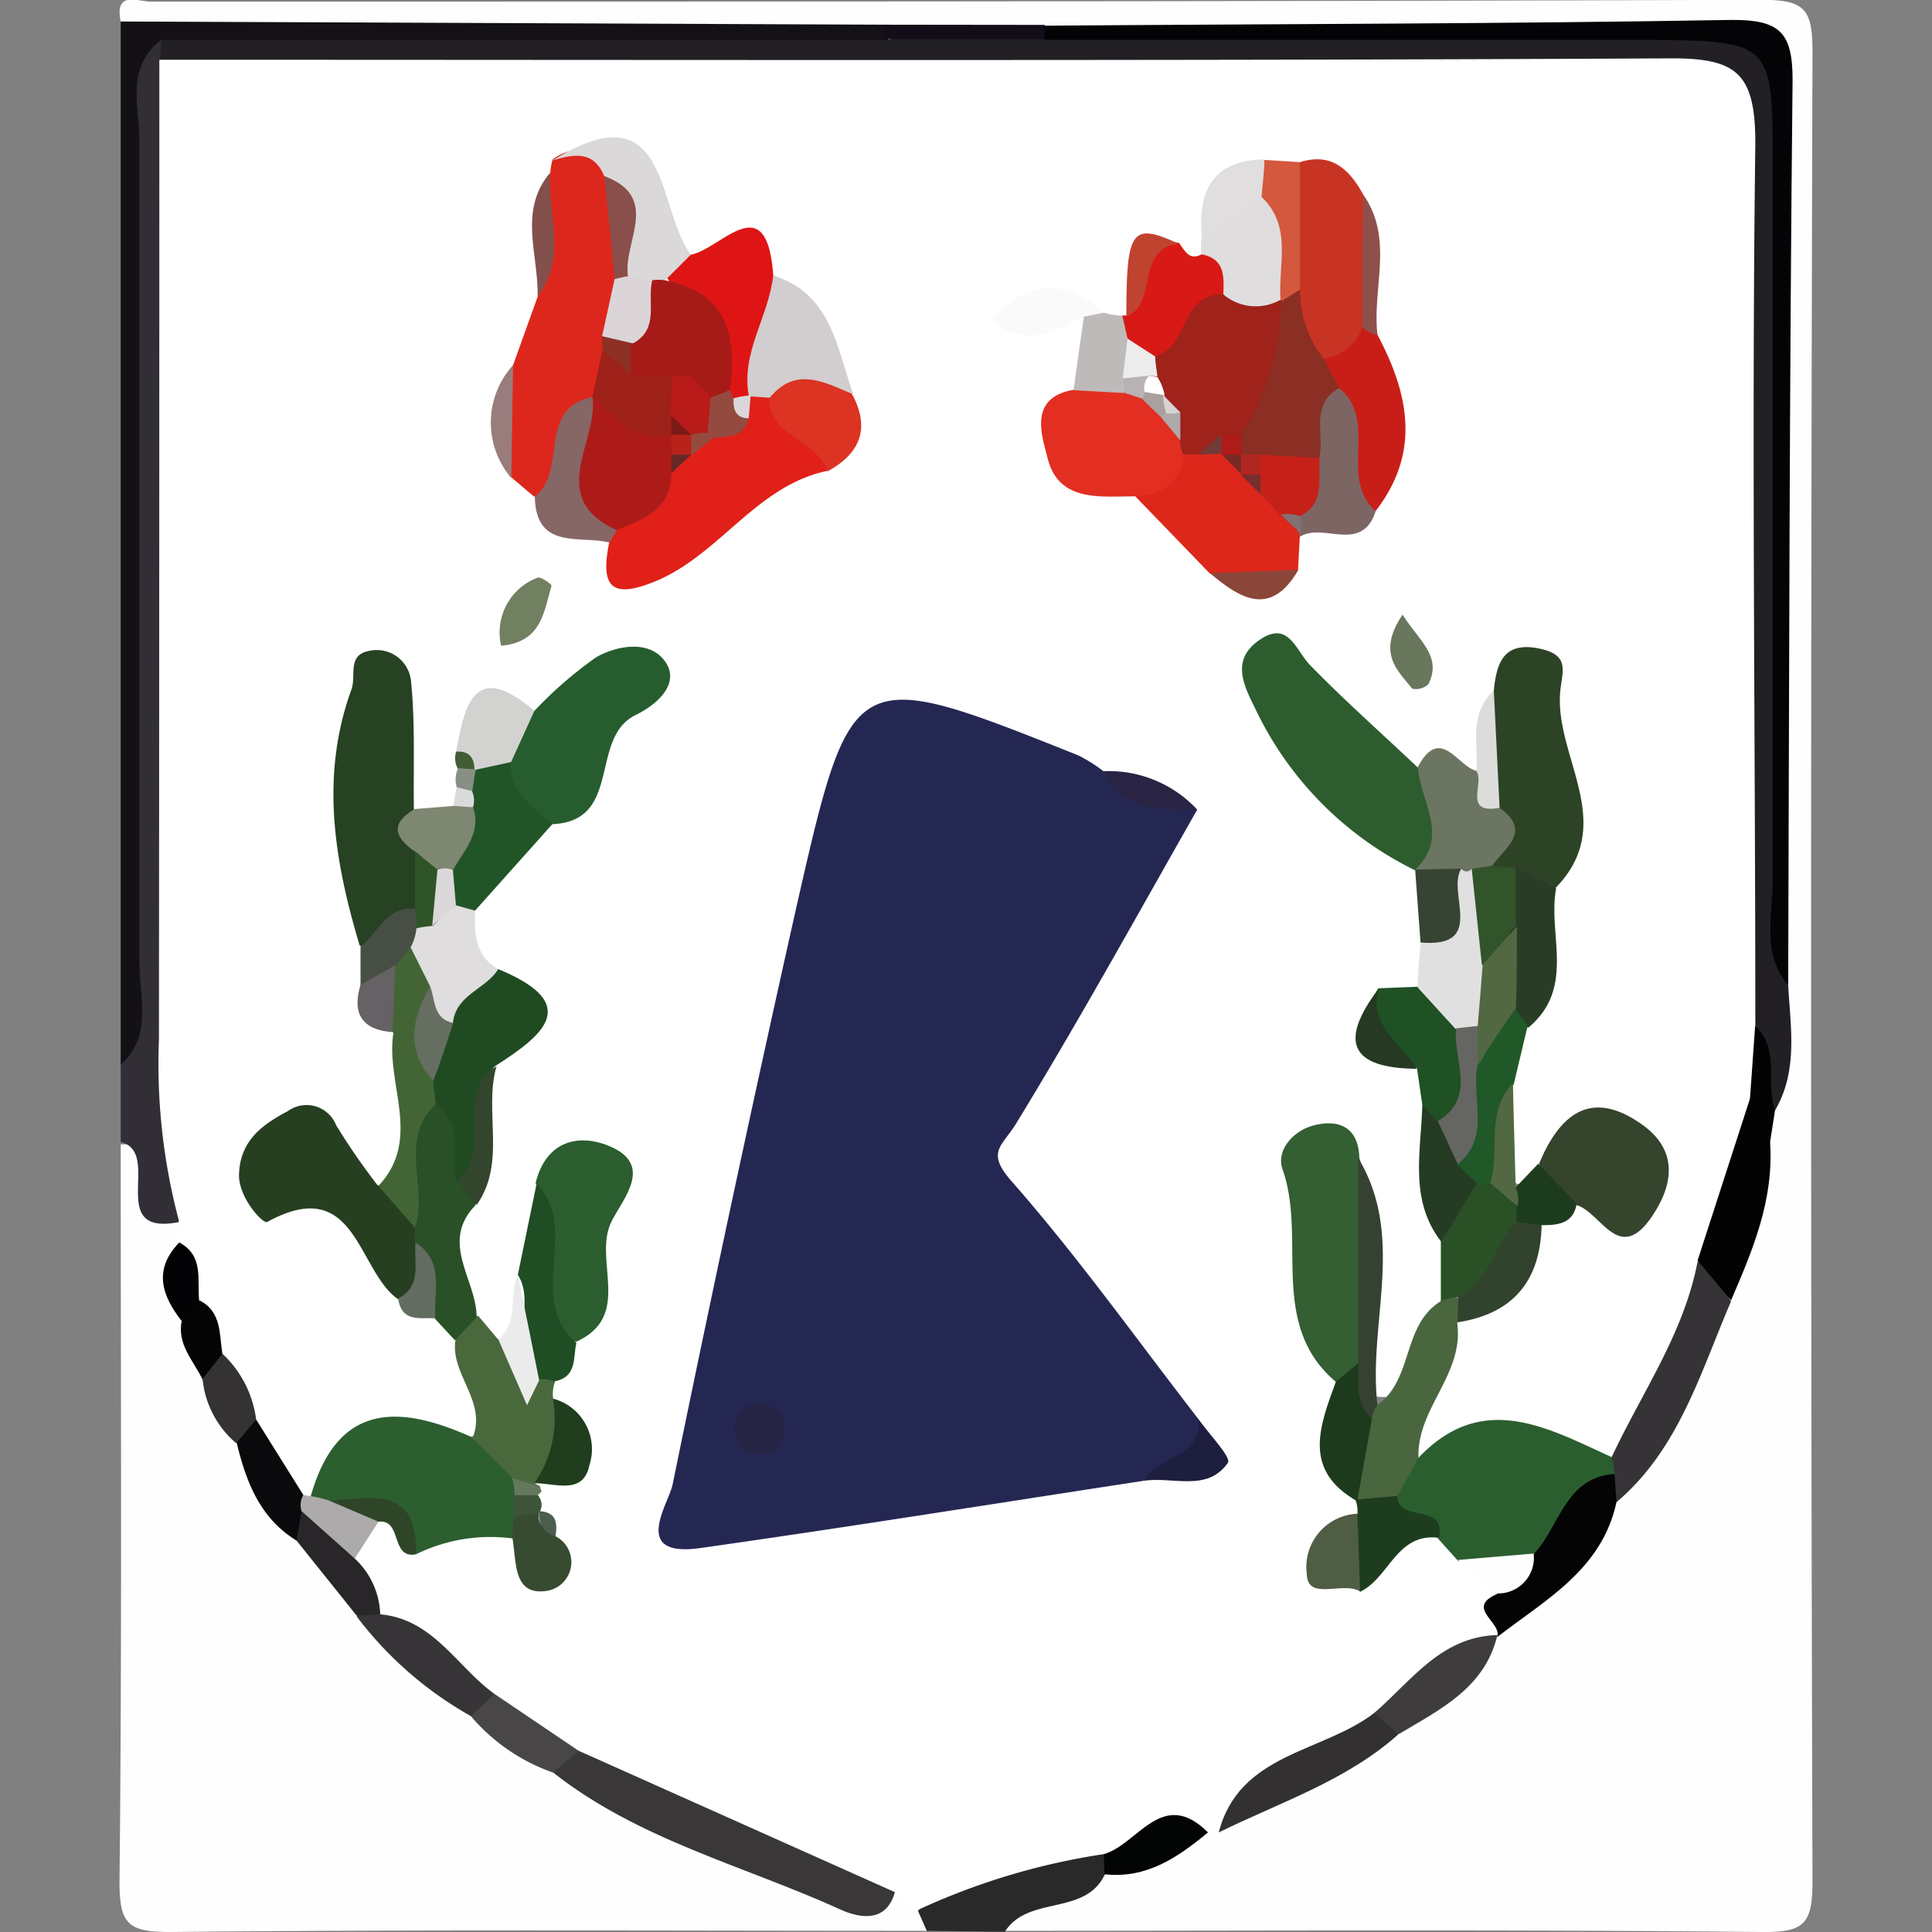 <svg xmlns="http://www.w3.org/2000/svg" version="1.1" xmlns:xlink="http://www.w3.org/1999/xlink" xmlns:svgjs="http://svgjs.dev/svgjs" width="97" height="97"><rect width="100%" height="100%" fill="#808080" stroke="none"/><svg xmlns="http://www.w3.org/2000/svg" viewBox="0 0 97 97"><g transform="translate(6, 0)">
  <defs>
    <style>
      .cls-1 {
        fill: #fefefe;
      }

      .cls-2 {
        fill: #fffeff;
      }

      .cls-3 {
        fill: #131115;
      }

      .cls-4 {
        fill: #312e36;
      }

      .cls-5 {
        fill: #2a2929;
      }

      .cls-6 {
        fill: #fff;
      }

      .cls-7 {
        fill: #222024;
      }

      .cls-8 {
        fill: #040305;
      }

      .cls-9 {
        fill: #363337;
      }

      .cls-10 {
        fill: #030304;
      }

      .cls-11 {
        fill: #040405;
      }

      .cls-12 {
        fill: #323031;
      }

      .cls-13 {
        fill: #3e3c3c;
      }

      .cls-14 {
        fill: #030404;
      }

      .cls-15 {
        fill: #140c18;
      }

      .cls-16 {
        fill: #393738;
      }

      .cls-17 {
        fill: #363436;
      }

      .cls-18 {
        fill: #484647;
      }

      .cls-19 {
        fill: #0a0a0c;
      }

      .cls-20 {
        fill: #282629;
      }

      .cls-21 {
        fill: #030305;
      }

      .cls-22 {
        fill: #050506;
      }

      .cls-23 {
        fill: #343233;
      }

      .cls-24 {
        fill: #252753;
      }

      .cls-25 {
        fill: #de271c;
      }

      .cls-26 {
        fill: #2d5d2f;
      }

      .cls-27 {
        fill: #2b5e2f;
      }

      .cls-28 {
        fill: #264222;
      }

      .cls-29 {
        fill: #2c5e2f;
      }

      .cls-30 {
        fill: #2c4325;
      }

      .cls-31 {
        fill: #335f33;
      }

      .cls-32 {
        fill: #e02019;
      }

      .cls-33 {
        fill: #263f21;
      }

      .cls-34 {
        fill: #275d2e;
      }

      .cls-35 {
        fill: #e22f21;
      }

      .cls-36 {
        fill: #34442d;
      }

      .cls-37 {
        fill: #2b5d2f;
      }

      .cls-38 {
        fill: #c83423;
      }

      .cls-39 {
        fill: #dd271b;
      }

      .cls-40 {
        fill: #204b22;
      }

      .cls-41 {
        fill: #4a663e;
      }

      .cls-42 {
        fill: #295026;
      }

      .cls-43 {
        fill: #49693d;
      }

      .cls-44 {
        fill: #df1515;
      }

      .cls-45 {
        fill: #d2cdcf;
      }

      .cls-46 {
        fill: #c91e18;
      }

      .cls-47 {
        fill: #dbd8d9;
      }

      .cls-48 {
        fill: #6c7561;
      }

      .cls-49 {
        fill: #215527;
      }

      .cls-50 {
        fill: #436536;
      }

      .cls-51 {
        fill: #7d6564;
      }

      .cls-52 {
        fill: #1f5125;
      }

      .cls-53 {
        fill: #e0ddde;
      }

      .cls-54 {
        fill: #d81916;
      }

      .cls-55 {
        fill: #1f4d24;
      }

      .cls-56 {
        fill: #293d26;
      }

      .cls-57 {
        fill: #e1e0e0;
      }

      .cls-58 {
        fill: #dc3323;
      }

      .cls-59 {
        fill: #2a5026;
      }

      .cls-60 {
        fill: #354131;
      }

      .cls-61 {
        fill: #876666;
      }

      .cls-62 {
        fill: #dfdddd;
      }

      .cls-63 {
        fill: #253b24;
      }

      .cls-64 {
        fill: #1e3a1d;
      }

      .cls-65 {
        fill: #215828;
      }

      .cls-66 {
        fill: #32432d;
      }

      .cls-67 {
        fill: #1e3d1e;
      }

      .cls-68 {
        fill: #fbfafb;
      }

      .cls-69 {
        fill: #d2d3d0;
      }

      .cls-70 {
        fill: #7e8771;
      }

      .cls-71 {
        fill: #d3583e;
      }

      .cls-72 {
        fill: #bebaba;
      }

      .cls-73 {
        fill: #374b30;
      }

      .cls-74 {
        fill: #4f5d45;
      }

      .cls-75 {
        fill: #e0dedf;
      }

      .cls-76 {
        fill: #203d1d;
      }

      .cls-77 {
        fill: #1e1e3f;
      }

      .cls-78 {
        fill: #374433;
      }

      .cls-79 {
        fill: #ecebeb;
      }

      .cls-80 {
        fill: #718060;
      }

      .cls-81 {
        fill: #33452d;
      }

      .cls-82 {
        fill: #dcdddb;
      }

      .cls-83 {
        fill: #69775c;
      }

      .cls-84 {
        fill: #474f44;
      }

      .cls-85 {
        fill: #1d3c1e;
      }

      .cls-86 {
        fill: #c0432f;
      }

      .cls-87 {
        fill: #8f504b;
      }

      .cls-88 {
        fill: #516842;
      }

      .cls-89 {
        fill: #263923;
      }

      .cls-90 {
        fill: #83504c;
      }

      .cls-91 {
        fill: #2e4528;
      }

      .cls-92 {
        fill: #acaaaa;
      }

      .cls-93 {
        fill: #292444;
      }

      .cls-94 {
        fill: #656164;
      }

      .cls-95 {
        fill: #636c61;
      }

      .cls-96 {
        fill: #8b463a;
      }

      .cls-97 {
        fill: #997d7c;
      }

      .cls-98 {
        fill: #64785d;
      }

      .cls-99 {
        fill: #425d34;
      }

      .cls-100 {
        fill: #3d5438;
      }

      .cls-101 {
        fill: #4c5c4d;
      }

      .cls-102 {
        fill: #889086;
      }

      .cls-103 {
        fill: #dbdadb;
      }

      .cls-104 {
        fill: #262444;
      }

      .cls-105 {
        fill: #9e211a;
      }

      .cls-106 {
        fill: #dbd5d7;
      }

      .cls-107 {
        fill: #8a4e4b;
      }

      .cls-108 {
        fill: #8e2f24;
      }

      .cls-109 {
        fill: #2e5428;
      }

      .cls-110 {
        fill: #32542b;
      }

      .cls-111 {
        fill: #ad1b18;
      }

      .cls-112 {
        fill: #944a3e;
      }

      .cls-113 {
        fill: #652827;
      }

      .cls-114 {
        fill: #dad7d9;
      }

      .cls-115 {
        fill: #9f221b;
      }

      .cls-116 {
        fill: #b8b2b5;
      }

      .cls-117 {
        fill: #aaa0a0;
      }

      .cls-118 {
        fill: #b0a9aa;
      }

      .cls-119 {
        fill: #8b2e24;
      }

      .cls-120 {
        fill: #c62119;
      }

      .cls-121 {
        fill: #723937;
      }

      .cls-122 {
        fill: #782b26;
      }

      .cls-123 {
        fill: #782e2c;
      }

      .cls-124 {
        fill: #817174;
      }

      .cls-125 {
        fill: #656e61;
      }

      .cls-126 {
        fill: #a61b17;
      }

      .cls-127 {
        fill: #dad8d8;
      }

      .cls-128 {
        fill: #656662;
      }

      .cls-129 {
        fill: #edecec;
      }

      .cls-130 {
        fill: #b81b1a;
      }

      .cls-131 {
        fill: #7d1916;
      }

      .cls-132 {
        fill: #b72219;
      }

      .cls-133 {
        fill: #d7d3d5;
      }

      .cls-134 {
        fill: #af1b18;
      }

      .cls-135 {
        fill: #b12620;
      }

      .cls-136 {
        fill: #91271e;
      }
    </style>
  </defs>
  <title>favicon</title>
  <g id="SvgjsG1038" data-name="Vrstva 2">
    <g id="SvgjsG1037" data-name="Vrstva 1">
      <g>
        <path class="cls-1" d="M.06,1.08c-.33-1.57.89-1,1.48-1,27,0,54,0,80.93-.09C84.59,0,85,.44,85,2.57q-.14,45.95,0,91.89c0,2.13-.41,2.56-2.53,2.54-12.66-.13-25.33-.06-38-.06.13-2.92,2.79-2.65,4.48-3.6a22.8,22.8,0,0,0,4.92-1.91c.39-.23.79-.42,1.19-.61a72.42,72.42,0,0,0,8.48-4.4c1.62-1.35,3.53-2.38,4.78-4.17a10.08,10.08,0,0,1,.86-1,37.53,37.53,0,0,0,5.38-6.55,63.1,63.1,0,0,0,5.47-10,22.43,22.43,0,0,0,1.75-7.52,13.45,13.45,0,0,1,.38-2.27c.69-2.14.35-4.33.4-6.5q0-19.66,0-39.31c0-6.61,0-6.63-6.42-6.64q-14.72,0-29.44,0-4.22,0-8.45,0c-10.56,0-21.12,0-31.68,0C4.32,2.45,2,2.79.06,1.08Z"></path>
        <path class="cls-2" d="M40.53,96.94c-12.67,0-25.33-.07-38,.06C.41,97,0,96.59,0,94.46c.13-12.35.06-24.7.06-37C2.56,57.29,2,60,3.28,60.94a3.92,3.92,0,0,1,.4,1.24A11.77,11.77,0,0,0,3.92,66,17.18,17.18,0,0,0,5,68.87c.53,1.14,1.12,2.25,1.71,3.36a16.9,16.9,0,0,0,2.78,4.34c1.2,1.27,2.13,2.75,3.2,4.11,1.55,2,3.88,3,5.63,4.74a16.79,16.79,0,0,0,4.34,2.87c4.91,2.89,9.88,5.59,15.69,6.14a2.89,2.89,0,0,1,2.39,1.25A1.12,1.12,0,0,1,40.53,96.94Z"></path>
        <path class="cls-3" d="M.06,1.08l38.49.16a1.16,1.16,0,0,1-.63,1.52c-9.3,1.53-18.68.28-28,.7-2.1.1-4.3-.47-6.21.89C2.05,5.94,2.46,8,2.45,9.93c0,12.62.06,25.25-.08,37.88,0,2,1,4.81-2.31,5.65Z"></path>
        <path class="cls-4" d="M.06,53.46C1.68,52,1,50.07,1,48.35,1,34.59,1,20.82,1,7.05,1,5.36.28,3.39,2.1,2a7.22,7.22,0,0,1,1,1.65c1,5.19.43,10.44.5,15.66.18,12.76-.18,25.52.2,38.28,0,1.31.19,2.64-.74,3.75-3.84.81-.85-3.49-3-4Z"></path>
        <path class="cls-5" d="M40.53,96.94l-.44-1c2.31-3.25,5.65-3.55,9.2-3.2a1,1,0,0,1,.16,1.41c-1,2.05-3.84,1-5,2.84Z"></path>
        <path class="cls-6" d="M49.42,93.09a34.29,34.29,0,0,0-9.33,2.8L38.93,95C33,94.44,28.13,91.29,23,88.78c-1.39-1.17-3.13-1.85-4.48-3.09-1.92-1.49-3.87-2.93-5.81-4.39a9.33,9.33,0,0,1-1.39-3,2.68,2.68,0,0,1,1.21-2.22c1.07-.5,2,.38,3,.36,1.42,0,2.86-.46,4.23.25.5,0,.52,1,1.19.57a6.48,6.48,0,0,1-.49-.79s-.19-.48-.2-.49a3.57,3.57,0,0,1,0-1.13c.07-.18.13-.36.2-.55a4.5,4.5,0,0,1,.82-.92c1.11-.86.58-1.84.21-2.81a3.62,3.62,0,0,1-.11-1.31,14.88,14.88,0,0,1,.89-2.5,22,22,0,0,0,1.45-6.42c.18-1.79-1-.73-1.59-.07A10.56,10.56,0,0,0,21,64.69c-.2,1.21-.37,2.44-1.8,2.88a2.37,2.37,0,0,1-1.77-1.24A5.3,5.3,0,0,1,16.82,60c1.1-1.89.52-4.11,1.19-6.09.74-1.65,2.62-3.31-.05-4.94a3.39,3.39,0,0,1-.81-3.29,9.88,9.88,0,0,1,3.83-5c2.07-1.43,2.68-3.85,4.18-6-1.78-.43-2.63,1.17-3.94,1.38-1.3-.05-2.61-.12-3,1.59-.1.44-.21.87-.33,1.3a5.91,5.91,0,0,1-.49,1.29,2.18,2.18,0,0,1-1.09.83,2,2,0,0,1-1.89-.64c-.83-1.26-.63-2.8-1-4.32-2.95,3.69-.59,7.34-.35,10.94.07.67.12,1.34.21,2,.15,1.2,1.13,2,1.47,3.12.47,2.47.93,4.94-.77,7.17-2.37,1.8-3.36-2.92-6.31-1.06,2.86,1.62,5.55,2.93,6.85,5.72a8.59,8.59,0,0,0,2,1.65,5.13,5.13,0,0,1,1.17,1.64c.71,1.49,1.4,3,.54,4.64-2.66,1.06-6.16.1-8,3.29a2.1,2.1,0,0,1-1.3.24c-1.58-.77-1.85-2.45-2.62-3.79-.62-1.14-1.24-2.28-1.82-3.44-.53-.93-.47-2-1-3-.71-.89.22-2.06-.51-2.95v-1a30.63,30.63,0,0,1-1-9.09Q2,27.65,2,3a4.73,4.73,0,0,1,2.4-.4c24,.31,48-.85,72-.51C82.84,2.16,83,2.2,83,8.8q0,20.74,0,41.49a19.12,19.12,0,0,1-.26,4.34c-1.11,2.93-1.17,6.14-2.42,9-1.39,3.45-2.52,7-5,9.92-3.42,0-6.81-1.2-10.26-.31-1.24-2.66,1.22-4.46,1.53-6.76,1.52-1.65,3.29-3.09,4.18-5.25a4.35,4.35,0,0,1,2.39-1.32c1-.19,2.31.51,2.9-.91a1,1,0,0,0-.43-1.26c-2-1.27-2.8.61-4,1.44-.68.41-1.34.59-1.93-.15A7.56,7.56,0,0,1,69,54.62a10.65,10.65,0,0,1,1.13-3.53c1.09-1.92.55-4.15,1.12-6.17,1.39-5.4,1.24-6.53-1.27-9.6-.73,1-.71,2.28-1.45,3.24-1.19.89-2.52.53-3.82.45-2.25-1-3.8-2.91-5.92-4.56.38,4.39,4.08,5.82,6.5,8.26A4.86,4.86,0,0,1,66,44a9.4,9.4,0,0,1,.32,3.5,4.8,4.8,0,0,1-.57,1.93,8.15,8.15,0,0,1-1.35,1.34c-1.11,1.73,1.08,1.9,1.4,2.94a5.51,5.51,0,0,1,.61,2,29.26,29.26,0,0,0,.8,6.59,6.53,6.53,0,0,1-.29,3.1c-1.34,1.56-.3,5.16-4,4.7-1.9-3.27-.31-7-1.37-10.36-.82-1.21-1.63-1.14-1.59.34.08,3,.1,6.1,1.71,8.84.26,1.91-.43,4,.85,5.74l.18.63a2.56,2.56,0,0,1-.26,1.25c.13.61-1.78.95-.2,1.72,1.15-.72,2.07-1.91,3.64-1.62a4.79,4.79,0,0,1,1.68.86c.79.65,1.72,1.18,1.93,2.31-.65.71.29,1.66-.34,2.38l.11-.1c-1.63,1.87-4,2.82-5.71,4.58-2.66,2-6.12,2.7-8.32,5.4a3.27,3.27,0,0,0-.54,0C52.77,91.68,51.35,93.59,49.42,93.09Z"></path>
        <path class="cls-7" d="M82.13,51.5c0-14.77-.19-29.55,0-44.33,0-3.57-1-4.26-4.34-4.24C52.55,3.06,27.29,3,2,3A5.86,5.86,0,0,0,2.1,2L38.55,2c2.74-.8,5.56-.22,8.33-.4,10.83,0,21.66.11,32.48-.07,3.21-.05,4.2.88,4.16,4.15-.18,13-.09,26-.06,38.92,0,1.63-.29,3.29.32,4.88.12,2.13.5,4.28-.66,6.27C81.79,54.57,83,52.79,82.13,51.5Z"></path>
        <path class="cls-8" d="M83.78,49.47C82.44,47.9,83,46,83,44.27c0-12,0-24,0-35.95C83,2.05,83,2.05,76.5,2L46.5,2c-.34-.13-.47-.28-.37-.45s.22-.26.33-.26C58,1.2,69.46,1.2,81,1c2.35,0,3,.63,3,3C83.84,19.19,83.83,34.33,83.78,49.47Z"></path>
        <path class="cls-9" d="M74.94,73.11c1.51-3.22,3.61-6.18,4.29-9.77,1.6-.25,1.14,1.27,1.68,2-1.54,3.57-2.61,7.42-5.75,10.08a1.66,1.66,0,0,1-.66-1.06A2.2,2.2,0,0,1,74.94,73.11Z"></path>
        <path class="cls-10" d="M80.91,65.29l-1.68-2,2.64-8.16c.87.5.37,1.61,1,2.22C83.07,60.24,82,62.76,80.91,65.29Z"></path>
        <path class="cls-11" d="M75.06,74l.1,1.41c-.73,3.41-3.59,4.92-6,6.79.31-.72-1.63-1.46,0-2.17.49-1,.78-2,1.33-3C71.49,75.25,72.33,73.18,75.06,74Z"></path>
        <path class="cls-12" d="M55.19,92C56.22,88,60.41,88,63,86c1.05-.34,1.34.14,1.18,1.1C61.58,89.41,58.26,90.49,55.19,92Z"></path>
        <path class="cls-13" d="M64.22,87.07,63,86c1.87-1.61,3.34-3.83,6.18-3.91C68.56,84.74,66.31,85.82,64.22,87.07Z"></path>
        <path class="cls-14" d="M49.42,93.09c1.72-.49,2.93-3.38,5.23-1.09-1.51,1.25-3.09,2.34-5.2,2.1Z"></path>
        <path class="cls-15" d="M46.46,1.25a5.53,5.53,0,0,0,0,.71l-8,0V1.24Z"></path>
        <path class="cls-10" d="M82.86,57.4a2.72,2.72,0,0,1-1-2.22l.26-3.68c1.28,1.2.5,2.87,1,4.24Z"></path>
        <path class="cls-16" d="M23.05,87.9,38.93,95c-.47,1.69-2,1.21-2.76.86C31.32,93.66,26.06,92.37,21.78,89,21.71,88.06,22,87.5,23.05,87.9Z"></path>
        <path class="cls-17" d="M13.09,81.05c2.67.24,3.85,2.64,5.74,4,.16,1-.14,1.45-1.19,1.11a18.59,18.59,0,0,1-5.73-5A.77.77,0,0,1,13.09,81.05Z"></path>
        <path class="cls-18" d="M17.64,86.16l1.19-1.11,4.22,2.85L21.78,89A9.54,9.54,0,0,1,17.64,86.16Z"></path>
        <path class="cls-19" d="M6.86,71.27l2.37,3.79a2.41,2.41,0,0,1,.33,1.23,1.85,1.85,0,0,1-.67,1.06c-1.83-1.12-2.53-2.94-3-4.89C5.37,71.37,5.94,71.17,6.86,71.27Z"></path>
        <path class="cls-20" d="M8.89,77.35l.25-1.48c1.63,0,2.24,1.08,2.67,2.38a4,4,0,0,1,1.28,2.8l-1.18.07Z"></path>
        <path class="cls-21" d="M3,62.38c1.25.67.89,1.87,1,2.93.48,1-.07,1.13-.89,1C2.09,65,1.71,63.72,3,62.38Z"></path>
        <path class="cls-22" d="M3.13,66.29l.89-1C5.15,65.87,5,67,5.17,68c.42,1,0,1.34-1,1.26C3.7,68.29,2.87,67.49,3.13,66.29Z"></path>
        <path class="cls-23" d="M4.17,69.23l1-1.26a5.47,5.47,0,0,1,1.69,3.3l-1,1.19A4.85,4.85,0,0,1,4.17,69.23Z"></path>
        <path class="cls-24" d="M51.4,74.35C44,75.48,36.6,76.67,29.18,77.72c-3.55.51-1.6-2.22-1.41-3.19q3-14.67,6.28-29.28c2.71-11.86,2.78-11.84,14.1-7.32a7.93,7.93,0,0,1,1.25.79c1.29,1.34,3.21,1.11,4.71,1.93-3,5.27-5.93,10.59-9.1,15.77-.7,1.14-1.53,1.41-.21,2.9,3.33,3.79,6.27,7.93,9.37,11.93C55.64,74.43,52.14,73.15,51.4,74.35Z"></path>
        <path class="cls-25" d="M19.76,18.33,21,14.88c.76-2-.13-4.2.63-6.21A2.61,2.61,0,0,1,21.75,8c1.39-1,2.38-.15,3.37.72A7.32,7.32,0,0,1,25.89,13c-.06,1.32-.5,2.58-.54,3.9a6.13,6.13,0,0,1-.21,1.27A16.41,16.41,0,0,1,24,20.51c-1.32,1.28-.58,4.08-3.19,4.42l-1.18-1A9.22,9.22,0,0,1,19.76,18.33Z"></path>
        <path class="cls-26" d="M65.06,43.7A17.25,17.25,0,0,1,57,35.53c-.65-1.28-1.15-2.48.28-3.43s1.77.56,2.52,1.32c1.73,1.77,3.59,3.42,5.39,5.12S67.84,42.06,65.06,43.7Z"></path>
        <path class="cls-27" d="M75.06,74c-2.53.19-2.75,2.71-4.11,4.08-1.17,1.13-2.46.66-3.75.28l-1-1.11c-.6-1-2.59-.31-2.53-2.11a2,2,0,0,1,1.51-1.91c3.22-3.43,6.47-1.56,9.72-.08C75,73.39,75,73.68,75.06,74Z"></path>
        <path class="cls-28" d="M12.06,47.48c-1.27-4.25-2-8.51-.41-12.88.24-.69-.23-1.71.88-1.92a1.73,1.73,0,0,1,2.11,1.56c.21,2.11.11,4.25.14,6.38.22.83.71,1.57.85,2.43a3.85,3.85,0,0,1-.35,2.56C14.38,46.53,13.67,47.78,12.06,47.48Z"></path>
        <path class="cls-29" d="M19.73,77.24a8.46,8.46,0,0,0-4.85.8c-.41-2.64-2.38-2.15-4.15-2.09a3.19,3.19,0,0,1-1.13-.83c1.35-4.75,4.47-4.6,8.14-2.94,1.51-.63,1.75.69,2.34,1.5a7.51,7.51,0,0,1,.19,1.26l0,1.27A1.21,1.21,0,0,1,19.73,77.24Z"></path>
        <path class="cls-30" d="M69,34.67c.14-1.46.54-2.52,2.41-2.08,1.45.35,1,1.18.92,2.18-.26,3.26,2.9,6.58-.21,9.79-.87.63-1.64.18-2.42-.2a2.73,2.73,0,0,1-.89-1,34.37,34.37,0,0,1-.41-3.94C69,37.91,68.3,36.2,69,34.67Z"></path>
        <path class="cls-31" d="M61.07,69.38c-3.42-2.9-1.44-7.19-2.68-10.68-.33-.94.53-1.92,1.54-2.19,1.28-.34,2.28.07,2.32,1.64,1,3.1.25,6.28.44,9.42A2,2,0,0,1,61.07,69.38Z"></path>
        <path class="cls-32" d="M35.54,23.64c-3.54.74-5.36,4.14-8.55,5.51-2.38,1-2.84.25-2.4-1.94A1.4,1.4,0,0,1,24.81,26c.64-.79,1.45-1.42,2.1-2.2a13.37,13.37,0,0,1,1.2-1.29,9.88,9.88,0,0,1,1.33-1.09A11.14,11.14,0,0,0,31.15,20c.15-.13.31-.24.48-.36l.6-.11a2.46,2.46,0,0,1,1.12.52C34.28,21.1,36,21.74,35.54,23.64Z"></path>
        <path class="cls-33" d="M14,65.24c-2.08-1.43-2.1-6.35-6.58-3.89-.21.12-1.38-1.15-1.42-2.28C6,57.28,7.18,56.46,8.46,55.78a1.6,1.6,0,0,1,2.42.72,33.94,33.94,0,0,0,2.07,3,3.7,3.7,0,0,1,2.55,2.07A4.44,4.44,0,0,1,15.77,63C15.55,64,15.91,65.5,14,65.24Z"></path>
        <path class="cls-34" d="M20.83,35.69A20.54,20.54,0,0,1,23.93,33c1.09-.62,2.74-.88,3.49.25s-.52,2.17-1.49,2.64c-2.38,1.14-.65,5.34-4.2,5.49-1.73-.12-2.77-1-2.82-2.78A2.89,2.89,0,0,1,20.83,35.69Z"></path>
        <path class="cls-35" d="M51,24.92c-1.74,0-3.85.31-4.4-1.91-.28-1.11-1-3.05,1.31-3.44A2.53,2.53,0,0,1,49.81,19a4.89,4.89,0,0,1,1.36.31,6.09,6.09,0,0,1,1.75,1.23A4.24,4.24,0,0,1,54,22.36a3.56,3.56,0,0,1,0,1.49C53.43,25.42,52.3,25.45,51,24.92Z"></path>
        <path class="cls-36" d="M71.27,58.43c1-2.4,2.54-3.82,5.13-2,1.78,1.23,1.71,2.91.55,4.63-1.65,2.45-2.54-.14-3.75-.54C72,60.27,71.58,59.42,71.27,58.43Z"></path>
        <path class="cls-37" d="M20.89,59.4c.52-2.14,2.19-2.52,3.77-1.83,2.14.94.64,2.59.06,3.72-1,1.94,1.11,4.77-1.8,6.08-2.52,0-1.86-1.94-2.1-3.35S21.74,61,20.89,59.4Z"></path>
        <path class="cls-38" d="M59.27,8.14c1.6-.5,2.49.38,3.18,1.64.54,2.23.16,4.5.25,6.75-.1,1.48-1,2-2.33,1.76a4.2,4.2,0,0,1-2.29-3.51C58,12.48,57.51,10.1,59.27,8.14Z"></path>
        <path class="cls-39" d="M51,24.92c1.33-.08,2.28-.6,2.44-2.07a1.3,1.3,0,0,1,.85-.59,2.83,2.83,0,0,1,1,.2,5.61,5.61,0,0,1,1.29.92c.39.33.75.7,1.11,1.07s.72.71,1.06,1.1a3.21,3.21,0,0,1,.51.88v.51l-.09,1.67c-1.44,1.07-2.94.79-4.44.17Z"></path>
        <path class="cls-40" d="M19,48.65c4.28,1.76,2.27,3.33-.15,4.88-1.65,1.76.75,4.56-1.57,6.15C15.59,59,15.77,57.3,15.23,56A6.2,6.2,0,0,1,15,54.56a6.65,6.65,0,0,1,.86-3.43A4.3,4.3,0,0,1,19,48.65Z"></path>
        <path class="cls-41" d="M65.22,73.19l-1.06,1.92a1.48,1.48,0,0,1-2.11.18l.09.08a3.61,3.61,0,0,1,0-3.92,3,3,0,0,1,1-.9c1.83-1.27,1.24-4,3.18-5.21a.77.77,0,0,1,1.08,0,.79.79,0,0,1-.24,1.06C67.53,69,65.12,70.7,65.22,73.19Z"></path>
        <path class="cls-42" d="M15.88,55.43c1.41,1,.8,2.54,1,3.85.38.38.95.59,1,1.22-1.81,1.86,0,3.7.05,5.55.47,1.17-.15,1.36-1.11,1.22l-1-1.08c-1.19-1,.16-2.76-1-3.81,0-.24,0-.49,0-.74C14.61,59.47,12.94,57.06,15.88,55.43Z"></path>
        <path class="cls-43" d="M16.87,67.27,18,66.05l1,1.19c1,.15.83,1.74,2,1.69a1,1,0,0,1,.87.42,1.83,1.83,0,0,0-.1.87c1.39,1.79.26,3-.94,4.25l.3.16a1.2,1.2,0,0,1-1.41-.42l-2-2C18.48,70.36,16.59,69,16.87,67.27Z"></path>
        <path class="cls-44" d="M28.68,12.79c1.54-.29,3.8-3.46,4.14,1A5.58,5.58,0,0,1,31.6,19.9l.09-.09-.51.44a1.59,1.59,0,0,1-1.07-.69,16.24,16.24,0,0,0-2.69-5.7C27.49,13.1,27.84,12.65,28.68,12.79Z"></path>
        <path class="cls-45" d="M31.6,19.9c-.42-2.19,1-4,1.22-6.07,2.9.91,3.18,3.57,4,5.91-1.32,1.2-2.74.66-4.15.23Z"></path>
        <path class="cls-46" d="M60.45,18a2.41,2.41,0,0,0,1.95-1.56.64.64,0,0,1,.76.37c1.59,3,2.17,5.92-.09,8.84-3-.59-1.48-3.43-2.52-5C60.29,19.79,59.83,18.92,60.45,18Z"></path>
        <path class="cls-47" d="M28.68,12.79,27.47,14a1.91,1.91,0,0,1-1.33.35,1.33,1.33,0,0,1-.86-1c-.35-1.49.7-3.28-.94-4.5-.54-1.32-1.55-1.1-2.59-.8C27.64,4.39,26.93,10.39,28.68,12.79Z"></path>
        <path class="cls-48" d="M69.29,40.56c1.66,1.2.25,2-.37,2.91a1.87,1.87,0,0,1-.94.79,4.32,4.32,0,0,1-1.24.17,3.44,3.44,0,0,1-1.69-.77v0c1.78-1.67.24-3.43.14-5.16,1.13-2.12,2,0,2.94.2C68.93,39.09,68.15,40.43,69.29,40.56Z"></path>
        <path class="cls-49" d="M19.66,38.26c-.09,1.56,1.14,2.24,2.07,3.12l-3.87,4.33a1.07,1.07,0,0,1-1.21,0,2.77,2.77,0,0,1-.6-1.81A6.08,6.08,0,0,1,17.11,41a3.29,3.29,0,0,0,.24-1.16c0-.2,0-.39,0-.59a1.72,1.72,0,0,1,.57-1A1.78,1.78,0,0,1,19.66,38.26Z"></path>
        <path class="cls-50" d="M15.88,55.43c-1.91,1.8-.36,4.2-1.05,6.21L13,59.54c2.22-2.36.35-5.13.75-7.67A4.87,4.87,0,0,1,13,48.94a2.14,2.14,0,0,1,1.35-1.67c1.14.11,1.63.88,1.88,1.89.08,1.73-1.52,3.3-.49,5.12Z"></path>
        <path class="cls-51" d="M61.24,19.49c2,1.64-.07,4.5,1.83,6.17-.69,2.15-2.63.56-3.79,1.28l-.06-.17a1.91,1.91,0,0,1-.3-1.28c0-1.15.17-2.29.27-3.43C59.46,20.87,59.64,19.61,61.24,19.49Z"></path>
        <path class="cls-52" d="M65.41,55.47l-.27-1.85c-1.45-.93-3.39-1.61-1.94-4l2-.08a3.48,3.48,0,0,1,2.71,2.24c.44,1.73.71,3.43-.93,4.76C66,56.82,65.67,56.2,65.41,55.47Z"></path>
        <path class="cls-53" d="M54.32,12.77a3.73,3.73,0,0,1,0-.82c.85-1.2,1.43-2.79,3.41-2.35,1.79,1.31.75,3.17.92,4.8-.73,1.77-1.85,2.22-3.46,1A3.36,3.36,0,0,1,54.32,12.77Z"></path>
        <path class="cls-54" d="M54.32,12.77c1.19.22,1.13,1.12,1.1,2-.62,1.45-1.18,3-2.84,3.58a2.53,2.53,0,0,1-2.41-1.19,1.24,1.24,0,0,1,.18-1.32l.2,0c.89-1.21-.54-4.11,2.64-3.65C53.49,12.59,53.71,13.1,54.32,12.77Z"></path>
        <path class="cls-55" d="M21.86,69.35l-.41-.1-.43,0C19.28,67.78,21,65.6,20,64l.94-4.57c2.22,2.26-.57,5.8,2,8C22.76,68.13,23,69.12,21.86,69.35Z"></path>
        <path class="cls-56" d="M70.13,43.59l2,1c-.44,2.33,1,5-1.39,7-.85-.14-1.22-.75-1.48-1.49A12,12,0,0,1,69,46.31,4.21,4.21,0,0,1,70.13,43.59Z"></path>
        <path class="cls-57" d="M67.06,51.64l-1.88-2.06c0-.75.09-1.5.14-2.26,1.26-.92.46-3,2.05-3.71a.31.31,0,0,0,.52,0c1.7,1.15,1.1,2.94,1.24,4.53a5.72,5.72,0,0,1-.58,3.2A1.2,1.2,0,0,1,67.06,51.64Z"></path>
        <path class="cls-58" d="M32.62,20c1.3-1.62,2.73-.83,4.15-.23.94,1.72.43,3-1.23,3.9C35,22,32.61,22,32.62,20Z"></path>
        <path class="cls-59" d="M67.22,65.12a2.43,2.43,0,0,0-.88.22c0-1,0-2,0-3,.3-1.19.28-2.54,1.61-3.22a2.1,2.1,0,0,1,1.24,0,10.86,10.86,0,0,1,1.31,1.4,2.26,2.26,0,0,1-.15,1.26C69.93,63.43,69.65,65.28,67.22,65.12Z"></path>
        <path class="cls-60" d="M63.16,70.55a1.42,1.42,0,0,0-.29.69c-1.81-.56-1.17-1.7-.67-2.81,0-3.43,0-6.85,0-10.28C64.59,62.14,62.67,66.43,63.16,70.55Z"></path>
        <path class="cls-61" d="M20.85,24.93c1.67-1.27.09-4.42,2.9-5l.45.47c.54,2,0,4.21.76,6.24a6.49,6.49,0,0,1-.37.6C23.09,26.86,20.91,27.64,20.85,24.93Z"></path>
        <path class="cls-62" d="M15.6,49.53l-1-2a1,1,0,0,1-.11-1,3.75,3.75,0,0,1,.85-.63,2.88,2.88,0,0,1,1.51-.46l1,.28c-.05,1.15,0,2.26,1.16,2.94-.6,1-2.14,1.28-2.27,2.71C14.9,51.67,15.51,50.44,15.6,49.53Z"></path>
        <path class="cls-63" d="M68.14,59.4c-.59,1-1.19,2-1.79,2.93-1.62-2.11-1-4.52-.94-6.86l.74.82a4,4,0,0,1,1.63,1.48A3,3,0,0,1,68.14,59.4Z"></path>
        <path class="cls-64" d="M62.2,68.43c0,1-.19,2,.68,2.81-.25,1.38-.49,2.75-.74,4.13-2.77-1.56-1.88-3.78-1.07-6Z"></path>
        <path class="cls-65" d="M68.14,59.4l-1-.94c.67-1.57.32-3.26.61-4.88,1-.83,0-3.18,2.27-3,.23.3.45.61.68.92L70,54.44c-1,1.5.67,3.64-1.15,5h-.67Z"></path>
        <path class="cls-66" d="M67.22,65.12c1.58-.79,1.79-2.64,2.92-3.77a.81.81,0,0,1,1.26.16c-.06,2.8-1.43,4.45-4.22,4.88C67.19,66,67.2,65.54,67.22,65.12Z"></path>
        <path class="cls-67" d="M62.05,75.29l2.11-.18c0,1.38,2.5.3,2.08,2.1-2.12-.27-2.48,2-3.95,2.71a2.93,2.93,0,0,1-.14-3.9A1.66,1.66,0,0,0,62.05,75.29Z"></path>
        <path class="cls-68" d="M48.42,15.9c-1.43.6-2.83,1.68-4.61.19,1.81-2.11,3.63-2.09,5.61-.4A.58.58,0,0,1,48.42,15.9Z"></path>
        <path class="cls-69" d="M19.66,38.26l-1.84.4a2.7,2.7,0,0,1-.92-.92c.43-2.38.93-4.62,3.93-2.05Z"></path>
        <path class="cls-70" d="M17.75,40.53c.44,1.29-.46,2.16-1,3.14a.8.8,0,0,1-.92.24c-.39-.34-.53-.89-1-1.16-1-.69-1.28-1.4,0-2.13l2-.16A.55.55,0,0,1,17.75,40.53Z"></path>
        <path class="cls-71" d="M58.29,15.05c-.13-1.75.62-3.67-.95-5.16-.6-.67-.63-1.3.14-1.86l1.79.11,0,6.39-.59.72Z"></path>
        <path class="cls-72" d="M48.42,15.9l1-.2a3.62,3.62,0,0,0,.93.15c.09.38.17.76.26,1.14a3.91,3.91,0,0,1,.45,1.74,1.73,1.73,0,0,1-.65,1l-2.51-.14C48.07,18.35,48.24,17.13,48.42,15.9Z"></path>
        <path class="cls-73" d="M19.73,77.24l.05-1.07a.89.89,0,0,1,1.3-.23v-.07c-.19.72.4.93.81,1.26a1.46,1.46,0,0,1-.42,2.74C19.74,80.15,19.94,78.4,19.73,77.24Z"></path>
        <path class="cls-74" d="M62.15,76c.05,1.3.09,2.6.14,3.9-.87-.52-2.65.5-2.68-.87A2.68,2.68,0,0,1,62.15,76Z"></path>
        <path class="cls-75" d="M57.48,8c0,.62-.09,1.24-.14,1.86l-3,2.06C54.14,9.63,54.83,8.05,57.48,8Z"></path>
        <path class="cls-76" d="M20.82,74.47a5.64,5.64,0,0,0,.94-4.25,2.62,2.62,0,0,1,1.83,3.35C23.28,75.09,21.85,74.45,20.82,74.47Z"></path>
        <path class="cls-77" d="M51.4,74.35c.66-1.27,2.93-1.09,2.77-3.1.53.75,1.66,1.92,1.48,2.19C54.61,74.94,52.86,74.11,51.4,74.35Z"></path>
        <path class="cls-78" d="M67.37,43.61c-.77,1.19,1.31,4-2.05,3.71l-.27-3.66Z"></path>
        <path class="cls-79" d="M20,64c.36,1.77.72,3.53,1.07,5.3-.2.42-.41.83-.61,1.25-.48-1.09-.95-2.19-1.43-3.28C20.06,66.37,19.54,65,20,64Z"></path>
        <path class="cls-80" d="M19.16,32.42A2.94,2.94,0,0,1,21,29c.15-.06.71.34.69.41C21.3,30.72,21.2,32.24,19.16,32.42Z"></path>
        <path class="cls-81" d="M17.93,60.5l-1-1.22c1.95-1.47-.25-4.36,2-5.75C18.27,55.81,19.45,58.34,17.93,60.5Z"></path>
        <path class="cls-82" d="M69.29,40.56c-1.86.33-.76-1.22-1.15-1.82.06-1.41-.39-2.92.86-4.07Z"></path>
        <path class="cls-83" d="M64.42,30.86c.84,1.34,2,2.09,1.29,3.5a.94.94,0,0,1-.8.22C64.18,33.67,63.11,32.8,64.42,30.86Z"></path>
        <path class="cls-84" d="M14.91,46.6a2.65,2.65,0,0,1-.27.92l-.79,1c-.48.51-.71,1.47-1.75,1l0-2c.9-.67,1.3-2.07,2.78-1.88.27.2.37.42.3.65S15,46.6,14.91,46.6Z"></path>
        <path class="cls-85" d="M71.4,61.51l-1.26-.16c0-.26,0-.52,0-.79a.56.56,0,0,1-.26-.59c0-.22.11-.32.18-.32l1.17-1.22,1.93,2C73,61.44,72.2,61.52,71.4,61.51Z"></path>
        <path class="cls-86" d="M53.19,12.24c-2.23.24-1,3-2.64,3.65C50.55,11.51,50.81,11.15,53.19,12.24Z"></path>
        <path class="cls-87" d="M63.16,16.82a2,2,0,0,1-.76-.37c0-2.23,0-4.45.05-6.67C64,12,62.88,14.47,63.16,16.82Z"></path>
        <path class="cls-88" d="M70.1,59.65a1.25,1.25,0,0,1,.08.91l-1.37-1.17c.54-1.61-.26-3.54,1.15-5C70,56.18,70.05,57.91,70.1,59.65Z"></path>
        <path class="cls-89" d="M63.2,49.66c-.47,1.87,1.14,2.71,1.94,4C61.75,53.64,61.24,52.26,63.2,49.66Z"></path>
        <path class="cls-90" d="M21.62,8.67c-.13,2.07.88,4.27-.63,6.21C21.05,12.79,20,10.59,21.62,8.67Z"></path>
        <path class="cls-91" d="M10.55,75.35c2.09-.15,4.46-.76,4.33,2.69-1.3.23-.66-1.78-1.88-1.64C11.85,76.83,10.91,76.76,10.55,75.35Z"></path>
        <path class="cls-92" d="M10.55,75.35,13,76.4l-1.19,1.85L9.14,75.87a1,1,0,0,1,.09-.81l.37.06A5.07,5.07,0,0,1,10.55,75.35Z"></path>
        <path class="cls-93" d="M54.11,40.65c-1.82,0-3.73.16-4.71-1.93A6.06,6.06,0,0,1,54.11,40.65Z"></path>
        <path class="cls-1" d="M67.2,78.32,71,78A1.79,1.79,0,0,1,69.13,80Z"></path>
        <path class="cls-94" d="M12.1,49.45l1.75-1-.15,3.37C12.19,51.71,11.66,50.9,12.1,49.45Z"></path>
        <path class="cls-95" d="M14.86,62.38c1.51,1,.88,2.49,1,3.81-.75-.06-1.69.24-1.87-1C15.21,64.56,14.77,63.39,14.86,62.38Z"></path>
        <path class="cls-96" d="M54.75,28.78l4.44-.17C57.8,31,56.28,30.07,54.75,28.78Z"></path>
        <path class="cls-97" d="M19.76,18.33,19.67,24A4.29,4.29,0,0,1,19.76,18.33Z"></path>
        <path class="cls-98" d="M19.71,74.21l1.4.42.08.26-.19.18c-.39.53-.77.53-1.16,0A3.14,3.14,0,0,0,19.71,74.21Z"></path>
        <path class="cls-99" d="M16.9,37.74c.65-.05.92.3.92.92l.05,0c-.33.46-.63.44-.88-.06A1.1,1.1,0,0,1,16.9,37.74Z"></path>
        <path class="cls-100" d="M19.84,75.07H21a.72.72,0,0,1,.08.87l-1.3.23Z"></path>
        <path class="cls-101" d="M21.89,77.13a1.09,1.09,0,0,1-.81-1.26C21.92,75.92,22,76.44,21.89,77.13Z"></path>
        <path class="cls-102" d="M17,38.57l.88.06-.17,1.09c-.34.23-.6.18-.78-.2A1.35,1.35,0,0,1,17,38.57Z"></path>
        <path class="cls-103" d="M16.92,39.52l.78.2a1.19,1.19,0,0,1,.05.81l-1-.07C16.82,40.15,16.86,39.83,16.92,39.52Z"></path>
        <path class="cls-104" d="M32.1,70.43c.68.1,1.27.36,1.3,1.15A1.22,1.22,0,0,1,31.94,73c-.8-.06-1.08-.67-1.08-1.35S31.38,70.53,32.1,70.43Z"></path>
        <path class="cls-105" d="M23.75,19.9l.48-2.26c.67.13,1.37,0,2,.19a3.41,3.41,0,0,1,1.81,1.05A3,3,0,0,1,28.34,21a2.49,2.49,0,0,1-.87,1.18c-2.42,1.14-3-.77-3.73-2.3Z"></path>
        <path class="cls-106" d="M25.53,13.86l1.32.16c.83,1.49.7,2.68-1.06,3.37a2.21,2.21,0,0,1-1.56-.51L24.86,14Z"></path>
        <path class="cls-107" d="M25.53,13.86c-.22,0-.45.09-.67.15-.17-1.72-.34-3.44-.52-5.17C27.22,9.92,25.26,12.16,25.53,13.86Z"></path>
        <path class="cls-108" d="M24.23,16.88l1.55.36a1.05,1.05,0,0,1,0,1.63l-1.5-1.23A2.77,2.77,0,0,1,24.23,16.88Z"></path>
        <path class="cls-109" d="M14.91,46.6c0-.33-.05-.67-.07-1l0-2.85,1.15.93c.44,1,.71,2-.26,2.8C15.43,46.51,15.17,46.55,14.91,46.6Z"></path>
        <path class="cls-110" d="M68.4,48.44l-.51-4.82,1-.15,1.21.12c0,1,0,1.95,0,2.92C69.28,46.91,70.14,48.84,68.4,48.44Z"></path>
        <path class="cls-111" d="M23.74,19.89c1.14,1,2.13,2.39,4,1.9l.36.29a1,1,0,0,1,.09.9,1.2,1.2,0,0,1-.48.77c0,1.82-1.4,2.33-2.75,2.86C21.37,25,24.08,22.14,23.74,19.89Z"></path>
        <path class="cls-112" d="M31.59,21c-.22,1-1.07.9-1.8,1l-.47-.39a1.73,1.73,0,0,1,.22-1.71,1.27,1.27,0,0,1,1.12-.28l.17.38A6.19,6.19,0,0,1,31.59,21Z"></path>
        <path class="cls-112" d="M29.79,22l-1.08.86-.4-.47c.05-.2.1-.39.16-.59l.54-.29.55.26Z"></path>
        <path class="cls-113" d="M27.71,23.75c0-.31,0-.62,0-.93.33-.45.66-.43,1,0h0Z"></path>
        <path class="cls-114" d="M31.59,21c-.65,0-.79-.44-.76-1a4.19,4.19,0,0,1,.86-.15Z"></path>
        <path class="cls-115" d="M52,17.89c1.67-.45,1.28-3.17,3.42-3.11a2.51,2.51,0,0,0,2.87.27l.06.08c1.25,2.44.65,4.58-1.06,6.53a3.78,3.78,0,0,1-1.17.75c-.65.12-1.37-.05-2,.41l-.36,0h-.37a6,6,0,0,1-.17-.73,7.89,7.89,0,0,0-.36-1,5.28,5.28,0,0,0-.56-.86c-.12-.13-.23-.27-.34-.4a2.56,2.56,0,0,1-.33-1A1.9,1.9,0,0,1,52,17.89Z"></path>
        <path class="cls-116" d="M50.41,19.71c0-.24,0-.47,0-.71a.78.78,0,0,1,1-.45,1.39,1.39,0,0,1,.46,1.06l-.42.44Z"></path>
        <path class="cls-117" d="M52.25,20.91l-.89-.86.13-.37a.66.66,0,0,1,1,.16l-.08-.06a2.59,2.59,0,0,1,.35,1Z"></path>
        <path class="cls-118" d="M53.26,20.71c0,.47,0,.94,0,1.41l-1-1.21.3-.19A.42.42,0,0,1,53.26,20.71Z"></path>
        <path class="cls-119" d="M56.32,21.83a12.66,12.66,0,0,0,2-6.7l.95-.59A5.59,5.59,0,0,0,60.45,18l.79,1.48c-1.49.84-.73,2.32-1,3.51a3.41,3.41,0,0,1-2.42.72,3.61,3.61,0,0,1-1.23-.39l-.51-.4A.8.8,0,0,1,56.32,21.83Z"></path>
        <path class="cls-120" d="M57.31,22.83l2.95.17c-.1,1.06.3,2.28-1,2.92a.66.66,0,0,1-1-.08l-1-1.05a1.67,1.67,0,0,1-.49-1A1.12,1.12,0,0,1,57.31,22.83Z"></path>
        <path class="cls-121" d="M54.15,22.82l1.13-1,.46.46-.42.5Z"></path>
        <path class="cls-122" d="M56.33,23.81l-1-1v0a.6.6,0,0,1,1,0h0c.14.17.28.33.43.49C56.6,23.48,56.46,23.64,56.33,23.81Z"></path>
        <path class="cls-123" d="M57.29,23.83q0,.48,0,1l-1-1h0A.58.58,0,0,1,57.29,23.83Z"></path>
        <path class="cls-124" d="M58.3,25.84a2,2,0,0,1,1,.08,6,6,0,0,1,0,.85Z"></path>
        <path class="cls-125" d="M15.6,49.53c.26.69.14,1.62,1.15,1.83-.32,1-.64,2-1,2.92C14.38,52.75,14.64,51.15,15.6,49.53Z"></path>
        <path class="cls-126" d="M30.66,19.58l-1,.4-.47,0a2.2,2.2,0,0,1-.85-.39,3.23,3.23,0,0,1-.66-.67h-2c0-.55,0-1.09,0-1.63,1.48-.71.79-2.13,1.07-3.22a2.15,2.15,0,0,1,.62,0C30.56,14.69,31,16.9,30.66,19.58Z"></path>
        <path class="cls-127" d="M15.7,46.48l.26-2.8a1,1,0,0,1,.78,0l.15,1.76Z"></path>
        <path class="cls-128" d="M68.19,53.45c-.36,1.66.7,3.61-1,5l-1-2.16c2-1.23.74-3.08.92-4.66l1.08-.12A1.34,1.34,0,0,1,68.19,53.45Z"></path>
        <path class="cls-129" d="M51.69,18.86,50.37,19l.24-2,1.39.9c0,.35.08.69.11,1Z"></path>
        <path class="cls-88" d="M68.19,53.45c0-.65,0-1.29,0-1.93.09-1,.17-2.06.25-3.08.57-.65,1.15-1.29,1.72-1.93,0,1.37,0,2.74-.05,4.1C69.44,51.56,68.81,52.5,68.19,53.45Z"></path>
        <path class="cls-130" d="M27.72,18.88h.94c.3.36.68.66,1,1l0,.1c0,.58-.09,1.17-.14,1.75a4.09,4.09,0,0,0-.85.09c-.61,0-.64-.68-1-.95Z"></path>
        <path class="cls-131" d="M27.7,20.87l1,.95,0,0a.59.59,0,0,1-1,0l0,0C27.72,21.48,27.7,21.17,27.7,20.87Z"></path>
        <path class="cls-132" d="M27.7,21.83h1v1h-1Z"></path>
        <path class="cls-6" d="M51.69,18.86l.42.07a2.48,2.48,0,0,1,.36.91l-1-.16A.9.9,0,0,1,51.69,18.86Z"></path>
        <path class="cls-133" d="M53.26,20.71l-.35.05-.36,0a4.3,4.3,0,0,1-.16-.94Z"></path>
        <path class="cls-134" d="M56.32,22.83h-1a5.33,5.33,0,0,0,0-1l1,0Z"></path>
        <path class="cls-135" d="M57.29,23.83l-.49,0h-.49v-1h1C57.3,23.16,57.29,23.5,57.29,23.83Z"></path>
        <path class="cls-136" d="M29.66,19.88l-1-1Z"></path>
      </g>
    </g>
  </g>
</g></svg><style>@media (prefers-color-scheme: light) { :root { filter: none; } }
@media (prefers-color-scheme: dark) { :root { filter: none; } }
</style></svg>